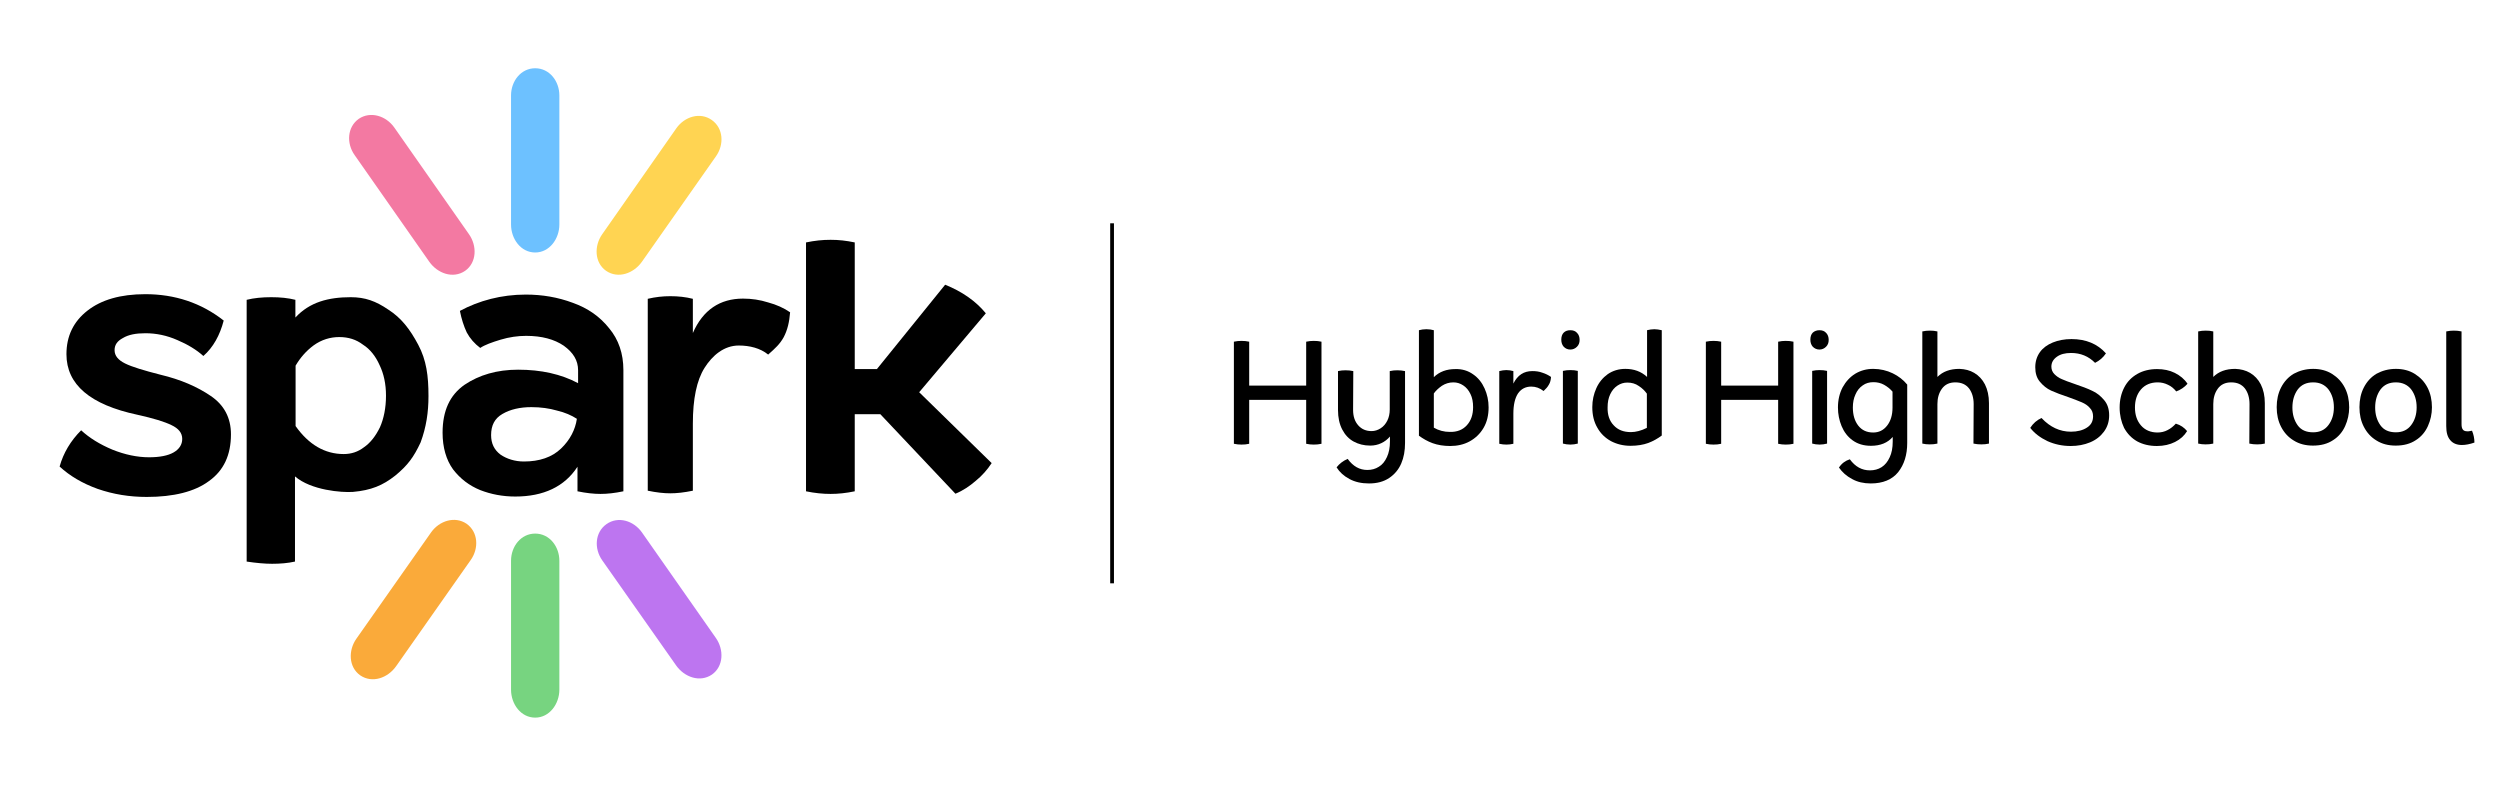<?xml version="1.0" encoding="UTF-8"?> <svg xmlns="http://www.w3.org/2000/svg" xmlns:xlink="http://www.w3.org/1999/xlink" version="1.1" id="Layer_1" x="0px" y="0px" viewBox="0 0 1241.6 390.3" style="enable-background:new 0 0 1241.6 390.3;" xml:space="preserve"> <style type="text/css"> .st0{fill:#F379A2;} .st1{fill:#FFD452;} .st2{fill:#6DC1FF;} .st3{fill:#77D480;} .st4{fill:#BD75F0;} .st5{fill:#FAAA3A;} .st6{fill:none;} .st7{enable-background:new ;} .st8{fill:none;stroke:#000000;stroke-width:1.87;stroke-miterlimit:10;} </style> <path class="st0" d="M195.8,63.3c-4.1-5.8-11.8-8.2-17.6-4.3c-5.8,4.1-6.2,12.2-2.1,18l37.1,53c4.1,5.8,11.8,8.6,17.8,4.5 c5.8-4.1,6-12.4,1.9-18.2L195.8,63.3L195.8,63.3z"></path> <path class="st1" d="M335.9,63.7c4.1-5.8,11.8-8.2,17.6-4.1c5.8,4.1,6.2,12.2,2.1,18L318.8,130c-4.1,5.8-11.8,8.6-17.8,4.5 c-5.8-4.1-6-12.4-1.9-18.2L335.9,63.7L335.9,63.7z"></path> <path class="st2" d="M253.8,47.4c0-7.1,4.9-13.5,12-13.5s12,6.4,12,13.5v64.1c0,7.1-4.9,13.9-12,13.9s-12-6.7-12-13.9L253.8,47.4 L253.8,47.4z"></path> <path class="st3" d="M253.8,278.5c0-7.1,4.9-13.5,12-13.5s12,6.4,12,13.5v64c0,7.1-4.9,13.9-12,13.9s-12-6.7-12-13.9L253.8,278.5 L253.8,278.5z"></path> <path class="st4" d="M318.8,264.4c-4.1-5.8-11.8-8.2-17.6-4.1c-5.8,4.1-6.2,12.2-2.1,18l36.7,52.2c4.1,5.8,11.8,8.6,17.8,4.5 c5.8-4.1,6-12.4,1.9-18.2L318.8,264.4L318.8,264.4z"></path> <path class="st5" d="M214.1,264.4c4.1-5.8,11.8-8.2,17.6-4.3c5.8,4.1,6.2,12.2,2.1,18l-37.1,52.8c-4.1,5.8-11.8,8.6-17.8,4.5 c-5.8-4.1-6-12.4-1.9-18.2L214.1,264.4L214.1,264.4z"></path> <path d="M72.9,246.8c13.3,0,23.8-2.6,30.9-7.9c7.3-5.2,10.9-12.9,10.9-23.2c0-8.2-3.4-14.6-10.1-19.1c-6.6-4.5-14.8-8.1-24.9-10.5 c-8.2-2.1-14.2-3.9-17.6-5.6s-5.2-3.8-5.2-6.6c0-2.6,1.3-4.5,4.1-6c2.8-1.7,6.5-2.4,11.2-2.4c5.4,0,10.7,1.1,15.9,3.4 c5.2,2.2,9.6,4.9,12.9,7.9c4.9-4.3,8.2-10.3,10.1-17.6c-11.2-8.8-24.3-13.1-38.9-13.1c-12.4,0-21.9,2.8-28.8,8.2S33,166.9,33,175.9 C33,191,44.8,201,68.3,206c7.7,1.7,13.3,3.4,16.8,5.1c3.6,1.7,5.4,3.9,5.4,6.9c0,2.8-1.5,5.1-4.3,6.7s-6.9,2.4-12.2,2.4 c-5.8,0-12-1.3-18.2-3.8c-6.2-2.6-11.4-5.8-15.5-9.6c-5.2,5.2-8.8,11.2-10.7,18c5.1,4.7,11.4,8.4,18.9,11.1 C56.3,245.5,64.3,246.8,72.9,246.8L72.9,246.8z"></path> <path d="M174.2,147.6c7.1,0,12.4,1.9,18.7,6.2c6.4,4.1,10.7,9.7,14.8,17.4s5.1,15.5,5.1,25.5c0,8.1-1.1,15.4-3.9,23 c-3.4,7.3-6.4,11.4-12.6,16.5c-6.2,4.9-12,7.3-21,8.1c-5.6,0.4-20.8-0.8-28.8-7.7v42.3c-3.6,0.8-7.3,1.1-11.4,1.1 c-3.6,0-7.9-0.4-12.6-1.1v-130c3.6-0.9,7.7-1.3,12.2-1.3s8.4,0.4,12,1.3v8.8C153.8,150,163.2,147.6,174.2,147.6L174.2,147.6z M170.7,225.5c3.8,0,7.1-1.1,10.1-3.4c3.2-2.2,5.8-5.6,7.9-9.9c1.9-4.3,3-9.6,3-15.7c0-5.8-1.1-10.9-3.2-15.2 c-1.9-4.3-4.7-7.9-8.2-10.1c-3.4-2.6-7.3-3.8-11.8-3.8s-8.8,1.3-12.7,4.1c-3.8,2.8-6.7,6.2-9,10.1v30 C153.3,220.8,161.3,225.5,170.7,225.5L170.7,225.5z"></path> <path d="M261.1,146.3c8.2,0,15.9,1.3,23.4,4.1c7.3,2.6,13.3,6.7,18,12.6c4.7,5.6,7.1,12.6,7.1,20.8V244c-4.3,0.9-8,1.3-11.4,1.3 c-3.2,0-7.1-0.4-11.4-1.3v-12.2c-6.4,9.9-16.9,14.8-30.9,14.8c-6.2,0-12-1.1-17.4-3.2c-5.4-2.2-9.9-5.6-13.5-10.3 c-3.4-4.7-5.2-10.9-5.2-18.2c0-10.9,3.6-18.7,10.9-23.8c7.3-4.9,16.1-7.5,26.6-7.5c11.4,0,21.4,2.2,29.8,6.7v-6.4 c0-4.9-2.4-8.8-7.1-12.2c-4.7-3.2-10.9-4.9-18.7-4.9c-4.1,0-8.4,0.6-12.7,1.9s-7.9,2.6-10.1,4.1c-2.8-2.1-5.1-4.7-6.7-7.7 c-1.5-3.2-2.6-6.7-3.4-10.7C237.9,149.3,249,146.3,261.1,146.3L261.1,146.3z M260.2,229.2c7.7,0,13.9-2.1,18.4-6.4 c4.5-4.3,7.1-9.4,7.9-14.8c-2.6-1.7-6-3.2-9.9-4.1c-3.8-1.1-8-1.7-12.7-1.7c-5.6,0-10.5,1.1-14.4,3.4c-3.8,2.2-5.6,5.6-5.6,10.5 c0,4.1,1.5,7.3,4.7,9.7C251.7,227.9,255.7,229.2,260.2,229.2L260.2,229.2z"></path> <path d="M369,148.3c4.3,0,8.4,0.6,12.5,1.9c4.1,1.1,7.9,2.8,10.9,4.9c-0.4,4.9-1.3,8.8-3.2,12.4c-1.9,3.4-4.1,5.4-7.7,8.6 c-3.9-3.2-9.2-4.5-14.6-4.5c-7.3,0-13.1,4.9-17,11.1s-5.8,15.4-5.8,27.7v33.3c-4.3,0.9-8,1.3-11.2,1.3s-6.9-0.4-11.2-1.3v-95.3 c3.8-0.9,7.5-1.3,11.2-1.3c3.9,0,7.7,0.4,11.2,1.3v17C349.1,153.9,357.6,148.3,369,148.3L369,148.3z"></path> <path d="M456.5,194.8l36,35.2c-2.1,3.2-4.7,6.2-7.9,8.8c-3,2.6-6.4,4.9-10.1,6.4l-37.3-39.5h-12.7V244c-4.3,0.9-8.2,1.3-12,1.3 s-7.9-0.4-12.2-1.3V120.4c4.3-0.9,8.2-1.3,12.2-1.3s7.7,0.4,12,1.3v62.9h11l33.9-41.9c8.4,3.4,15.2,8.1,20.2,14.2L456.5,194.8 L456.5,194.8z"></path> <rect x="514.7" y="163.5" class="st6" width="789" height="147.2"></rect> <g class="st7"> <path d="M648.7,169.7c1.3-0.3,2.6-0.4,3.8-0.4c1.3,0,2.6,0.1,3.8,0.4v50.7c-1.3,0.3-2.5,0.4-3.8,0.4c-1.2,0-2.5-0.1-3.8-0.4v-21.8 h-28.3v21.8c-1.2,0.3-2.5,0.4-3.8,0.4c-1.2,0-2.5-0.1-3.8-0.4v-50.7c1.3-0.3,2.6-0.4,3.8-0.4c1.3,0,2.5,0.1,3.8,0.4v21.8h28.3 V169.7z"></path> </g> <g class="st7"> <path d="M693.9,183.9c1.3,0,2.6,0.1,3.9,0.4V220c0,3.8-0.6,7.2-1.9,10.2c-1.3,3-3.3,5.4-6,7.2c-2.7,1.8-6,2.7-10,2.7 c-3.7,0-6.9-0.7-9.7-2.2c-2.8-1.5-4.9-3.4-6.4-5.8c1.4-1.8,3.2-3.2,5.5-4.2c2.7,3.7,5.9,5.5,9.8,5.5c2.1,0,4-0.5,5.7-1.6 c1.7-1,3-2.6,4-4.8c1-2.1,1.5-4.7,1.5-7.7v-2.5c-1.2,1.4-2.6,2.5-4.3,3.3c-1.7,0.8-3.5,1.2-5.5,1.2c-3.1,0-5.8-0.7-8.2-2 c-2.4-1.3-4.3-3.3-5.7-6c-1.4-2.7-2.1-5.9-2.1-9.7v-19.3c1.3-0.3,2.5-0.4,3.7-0.4c1.3,0,2.6,0.1,3.9,0.4l-0.1,19.3 c0,3.3,0.9,5.8,2.6,7.7c1.7,1.9,3.9,2.8,6.6,2.8c1.6,0,3.1-0.5,4.5-1.4c1.4-0.9,2.5-2.2,3.3-3.8c0.8-1.6,1.2-3.5,1.2-5.5v-19.1 C691.5,184,692.7,183.9,693.9,183.9z"></path> </g> <g class="st7"> <path d="M731.6,185.9c2.5,1.7,4.4,4.1,5.7,7c1.3,2.9,2,6,2,9.4c0,3.9-0.8,7.3-2.5,10.2c-1.7,2.9-4,5.1-6.9,6.7s-6.2,2.3-9.7,2.3 c-3.3,0-6.2-0.5-8.7-1.4s-4.7-2.2-6.8-3.7V164c1.1-0.3,2.3-0.5,3.7-0.5c1.4,0,2.6,0.2,3.7,0.5v23.3c2.8-2.7,6.3-4,10.7-4 C726.1,183.2,729.1,184.1,731.6,185.9z M728.5,211.2c2.1-2.3,3.1-5.3,3.1-9c0-2.5-0.4-4.7-1.3-6.5c-0.9-1.9-2.1-3.3-3.6-4.3 c-1.5-1-3.1-1.5-4.9-1.5c-2.1,0-4,0.6-5.7,1.7c-1.7,1.2-3,2.4-4,3.8v17c2.4,1.4,5.1,2.1,7.9,2.1 C723.6,214.6,726.4,213.5,728.5,211.2z"></path> </g> <g class="st7"> <path d="M766,185.1c1.6,0.5,3,1.2,4.3,2.1c-0.1,1.5-0.4,2.8-1.1,3.9c-0.6,1.1-1.5,2.1-2.6,3.1c-1.9-1.5-3.9-2.2-6.1-2.2 c-2.8,0-5,1.1-6.6,3.4c-1.5,2.3-2.3,5.6-2.3,10.1v14.9c-1.2,0.3-2.4,0.4-3.5,0.4c-1,0-2.2-0.1-3.5-0.4v-36.1 c1.2-0.3,2.4-0.5,3.5-0.5c1.2,0,2.4,0.2,3.5,0.5v6.2c2.1-4.2,5.2-6.2,9.4-6.2C762.8,184.3,764.4,184.5,766,185.1z"></path> <path d="M779.9,164c1.4,0,2.5,0.4,3.3,1.3c0.9,0.9,1.3,2.1,1.3,3.5c0,1.4-0.4,2.5-1.3,3.4c-0.9,0.9-2,1.4-3.3,1.4 c-1.4,0-2.4-0.5-3.3-1.4c-0.8-0.9-1.2-2.1-1.2-3.5c0-1.5,0.4-2.7,1.2-3.5S778.5,164,779.9,164z M783.6,220.3 c-1.2,0.3-2.4,0.5-3.7,0.5c-1.3,0-2.6-0.2-3.7-0.5v-36.1c1.3-0.3,2.5-0.4,3.7-0.4c1.3,0,2.5,0.1,3.7,0.4V220.3z"></path> <path d="M817.9,164c1.3-0.3,2.6-0.5,3.7-0.5s2.4,0.2,3.7,0.5v52.3c-2,1.5-4.3,2.8-6.7,3.7c-2.5,0.9-5.4,1.4-8.8,1.4 c-3.6,0-6.8-0.8-9.7-2.3c-2.9-1.6-5.2-3.8-6.8-6.7c-1.7-2.9-2.5-6.3-2.5-10.2c0-3.4,0.7-6.5,2-9.4s3.2-5.2,5.7-7 c2.5-1.7,5.4-2.6,8.7-2.6c4.3,0,7.9,1.3,10.8,4V164z M801.4,211.2c2.1,2.3,4.9,3.4,8.6,3.4c2.4,0,5.1-0.7,7.9-2.1v-17 c-1-1.4-2.3-2.7-4-3.8c-1.7-1.2-3.6-1.7-5.7-1.7c-1.8,0-3.4,0.5-4.9,1.5s-2.7,2.4-3.6,4.3c-0.9,1.9-1.3,4-1.3,6.5 C798.3,206,799.3,209,801.4,211.2z"></path> <path d="M883.1,169.7c1.3-0.3,2.6-0.4,3.8-0.4c1.3,0,2.6,0.1,3.8,0.4v50.7c-1.3,0.3-2.5,0.4-3.8,0.4c-1.2,0-2.5-0.1-3.8-0.4v-21.8 h-28.3v21.8c-1.2,0.3-2.5,0.4-3.8,0.4c-1.2,0-2.5-0.1-3.8-0.4v-50.7c1.3-0.3,2.6-0.4,3.8-0.4c1.3,0,2.5,0.1,3.8,0.4v21.8h28.3 V169.7z"></path> </g> <g class="st7"> <path d="M903.6,164c1.4,0,2.5,0.4,3.3,1.3c0.9,0.9,1.3,2.1,1.3,3.5c0,1.4-0.4,2.5-1.3,3.4c-0.9,0.9-2,1.4-3.3,1.4s-2.4-0.5-3.3-1.4 c-0.8-0.9-1.2-2.1-1.2-3.5c0-1.5,0.4-2.7,1.2-3.5C901.2,164.4,902.3,164,903.6,164z M907.4,220.3c-1.2,0.3-2.4,0.5-3.7,0.5 c-1.3,0-2.6-0.2-3.7-0.5v-36.1c1.3-0.3,2.5-0.4,3.7-0.4c1.3,0,2.5,0.1,3.7,0.4V220.3z"></path> </g> <g class="st7"> <path d="M940,185.4c2.9,1.4,5.3,3.3,7.2,5.6v29c0,5.9-1.5,10.7-4.5,14.5c-3,3.7-7.6,5.6-13.6,5.6c-3.5,0-6.6-0.7-9.3-2.2 c-2.8-1.5-4.9-3.4-6.5-5.7c1.4-2.1,3.2-3.4,5.4-4.1c2.7,3.7,6,5.5,10,5.5c2.1,0,4.1-0.5,5.8-1.6c1.7-1.1,3-2.7,4-4.9 c1-2.1,1.5-4.7,1.5-7.8V217c-2.5,2.9-6.1,4.4-10.8,4.4c-3.6,0-6.6-0.9-9.1-2.7c-2.5-1.8-4.3-4.2-5.5-7.1c-1.2-2.9-1.8-6-1.8-9.2 c0-3.8,0.8-7.1,2.3-10c1.6-2.9,3.7-5.2,6.3-6.8c2.7-1.6,5.6-2.4,8.9-2.4C933.8,183.2,937.1,184,940,185.4z M937.2,211.4 c1.8-2.3,2.7-5.3,2.7-9v-7.9c-1.2-1.4-2.6-2.5-4.2-3.4c-1.6-0.9-3.4-1.3-5.3-1.3c-2,0-3.8,0.5-5.3,1.6c-1.6,1.1-2.8,2.6-3.6,4.5 c-0.9,1.9-1.3,4.1-1.3,6.5c0,3.7,0.9,6.7,2.7,9c1.8,2.3,4.3,3.4,7.4,3.4C933.1,214.8,935.4,213.7,937.2,211.4z"></path> <path d="M980.5,185.2c2.2,1.3,4,3.2,5.3,5.7c1.3,2.6,2,5.7,2,9.3v20.1c-1.2,0.3-2.5,0.4-3.8,0.4c-1.3,0-2.6-0.1-3.9-0.4l0.1-19.6 c0-3.2-0.8-5.8-2.3-7.8c-1.6-2-3.8-3-6.8-3c-3,0-5.2,1.1-6.7,3.2c-1.5,2.1-2.2,4.6-2.2,7.6v19.6c-1.2,0.3-2.5,0.4-3.8,0.4 c-1.2,0-2.5-0.1-3.7-0.4v-55.7c1.3-0.3,2.5-0.4,3.8-0.4s2.5,0.1,3.7,0.4v22.6c2.7-2.7,6.3-4,10.9-4 C975.9,183.3,978.3,183.9,980.5,185.2z"></path> </g> <g class="st7"> <path d="M1008.3,212.5c1.4-2.2,3.3-3.9,5.6-4.9c4.2,4.5,9.1,6.8,14.6,6.8c3.2,0,5.9-0.7,7.9-2c2.1-1.3,3.1-3.2,3.1-5.6 c0-1.7-0.5-3.1-1.6-4.2c-1-1.2-2.4-2.1-4-2.8c-1.6-0.7-3.8-1.5-6.5-2.5c-3.6-1.2-6.5-2.3-8.7-3.3c-2.2-1-4-2.5-5.6-4.4 c-1.6-1.9-2.3-4.3-2.3-7.2c0-2.9,0.8-5.4,2.3-7.5c1.5-2.1,3.7-3.7,6.4-4.8c2.7-1.1,5.8-1.7,9.3-1.7c7.2,0,12.9,2.4,17.1,7.1 c-1.4,2.1-3.2,3.6-5.4,4.7c-3.3-3.3-7.2-4.9-11.9-4.9c-3,0-5.3,0.6-7.1,1.9s-2.7,2.9-2.7,4.9c0,1.4,0.5,2.7,1.5,3.7 c1,1,2.2,1.9,3.7,2.5c1.5,0.7,3.5,1.4,6.1,2.3c3.8,1.3,6.8,2.4,9,3.5c2.3,1,4.2,2.6,5.9,4.6s2.5,4.5,2.5,7.6c0,3.1-0.9,5.8-2.6,8.1 c-1.7,2.3-4,4.1-6.9,5.3c-2.9,1.2-6.1,1.8-9.6,1.8c-4.1,0-7.9-0.8-11.5-2.4C1013.3,217.4,1010.4,215.2,1008.3,212.5z"></path> </g> <g class="st7"> <path d="M1052.7,202.4c0-3.8,0.8-7.1,2.3-10c1.5-2.9,3.7-5.1,6.5-6.7c2.8-1.6,6.1-2.4,9.8-2.4c3.2,0,6.2,0.6,8.8,1.9 c2.6,1.3,4.8,3.1,6.3,5.4c-1.5,1.7-3.4,3-5.6,3.8c-1.1-1.4-2.5-2.6-4.1-3.3c-1.6-0.8-3.3-1.2-5.1-1.2c-3.5,0-6.3,1.2-8.3,3.5 c-2,2.3-3,5.3-3,9c0,3.6,1,6.6,3,8.9c2,2.3,4.8,3.5,8.2,3.5c1.8,0,3.5-0.4,5-1.2c1.6-0.8,2.9-1.9,4.1-3.2c2.4,0.7,4.2,2,5.6,3.7 c-1.4,2.3-3.4,4.1-6,5.4c-2.6,1.3-5.6,2-9,2c-3.8,0-7-0.8-9.8-2.3c-2.8-1.6-4.9-3.8-6.5-6.7 C1053.5,209.5,1052.7,206.2,1052.7,202.4z"></path> <path d="M1117.5,185.2c2.2,1.3,4,3.2,5.3,5.7c1.3,2.6,2,5.7,2,9.3v20.1c-1.2,0.3-2.5,0.4-3.8,0.4c-1.3,0-2.6-0.1-3.9-0.4l0.1-19.6 c0-3.2-0.8-5.8-2.3-7.8c-1.6-2-3.8-3-6.8-3c-3,0-5.2,1.1-6.7,3.2c-1.5,2.1-2.2,4.6-2.2,7.6v19.6c-1.2,0.3-2.5,0.4-3.8,0.4 c-1.2,0-2.5-0.1-3.7-0.4v-55.7c1.3-0.3,2.5-0.4,3.8-0.4s2.5,0.1,3.7,0.4v22.6c2.7-2.7,6.3-4,10.9-4 C1112.8,183.3,1115.3,183.9,1117.5,185.2z"></path> <path d="M1148.8,183.2c3.5,0,6.7,0.8,9.4,2.5c2.7,1.7,4.8,3.9,6.3,6.8c1.5,2.9,2.2,6.2,2.2,9.8c0,3.3-0.7,6.4-2,9.3 c-1.3,2.9-3.3,5.3-6,7c-2.7,1.8-6,2.7-10,2.7c-3.6,0-6.8-0.8-9.5-2.5c-2.7-1.6-4.8-3.9-6.3-6.8c-1.5-2.9-2.2-6.1-2.2-9.8 c0-3.6,0.7-6.9,2.2-9.8c1.5-2.9,3.6-5.2,6.3-6.8C1142,184.1,1145.2,183.2,1148.8,183.2z M1148.8,189.9c-3.4,0-5.9,1.2-7.7,3.6 c-1.7,2.4-2.6,5.3-2.6,8.9c0,3.5,0.9,6.4,2.6,8.8c1.7,2.4,4.3,3.5,7.7,3.5c3.3,0,5.8-1.2,7.6-3.6c1.8-2.4,2.7-5.3,2.7-8.8 c0-3.5-0.9-6.5-2.7-8.9C1154.6,191.1,1152.1,189.9,1148.8,189.9z"></path> <path d="M1189.9,183.2c3.5,0,6.7,0.8,9.4,2.5c2.7,1.7,4.8,3.9,6.3,6.8c1.5,2.9,2.2,6.2,2.2,9.8c0,3.3-0.7,6.4-2,9.3 c-1.3,2.9-3.3,5.3-6,7c-2.7,1.8-6,2.7-10,2.7c-3.6,0-6.8-0.8-9.5-2.5c-2.7-1.6-4.8-3.9-6.3-6.8c-1.5-2.9-2.2-6.1-2.2-9.8 c0-3.6,0.7-6.9,2.2-9.8c1.5-2.9,3.6-5.2,6.3-6.8C1183.1,184.1,1186.2,183.2,1189.9,183.2z M1189.9,189.9c-3.4,0-5.9,1.2-7.7,3.6 c-1.7,2.4-2.6,5.3-2.6,8.9c0,3.5,0.9,6.4,2.6,8.8c1.7,2.4,4.3,3.5,7.7,3.5c3.3,0,5.8-1.2,7.6-3.6c1.8-2.4,2.7-5.3,2.7-8.8 c0-3.5-0.9-6.5-2.7-8.9C1195.7,191.1,1193.1,189.9,1189.9,189.9z"></path> <path d="M1227.7,213.9c0.8,1.9,1.2,3.9,1.2,5.9c-2.3,0.8-4.4,1.2-6.2,1.2c-2.5,0-4.5-0.8-5.8-2.4c-1.4-1.6-2-3.9-2-7v-47 c1.3-0.3,2.6-0.4,3.8-0.4c1.3,0,2.5,0.1,3.8,0.4v46.1c0,1.2,0.2,2.1,0.7,2.7c0.4,0.5,1.1,0.8,2.1,0.8 C1225.8,214.3,1226.6,214.1,1227.7,213.9z"></path> </g> <line class="st8" x1="552.3" y1="110.9" x2="552.3" y2="289.7"></line> </svg> 